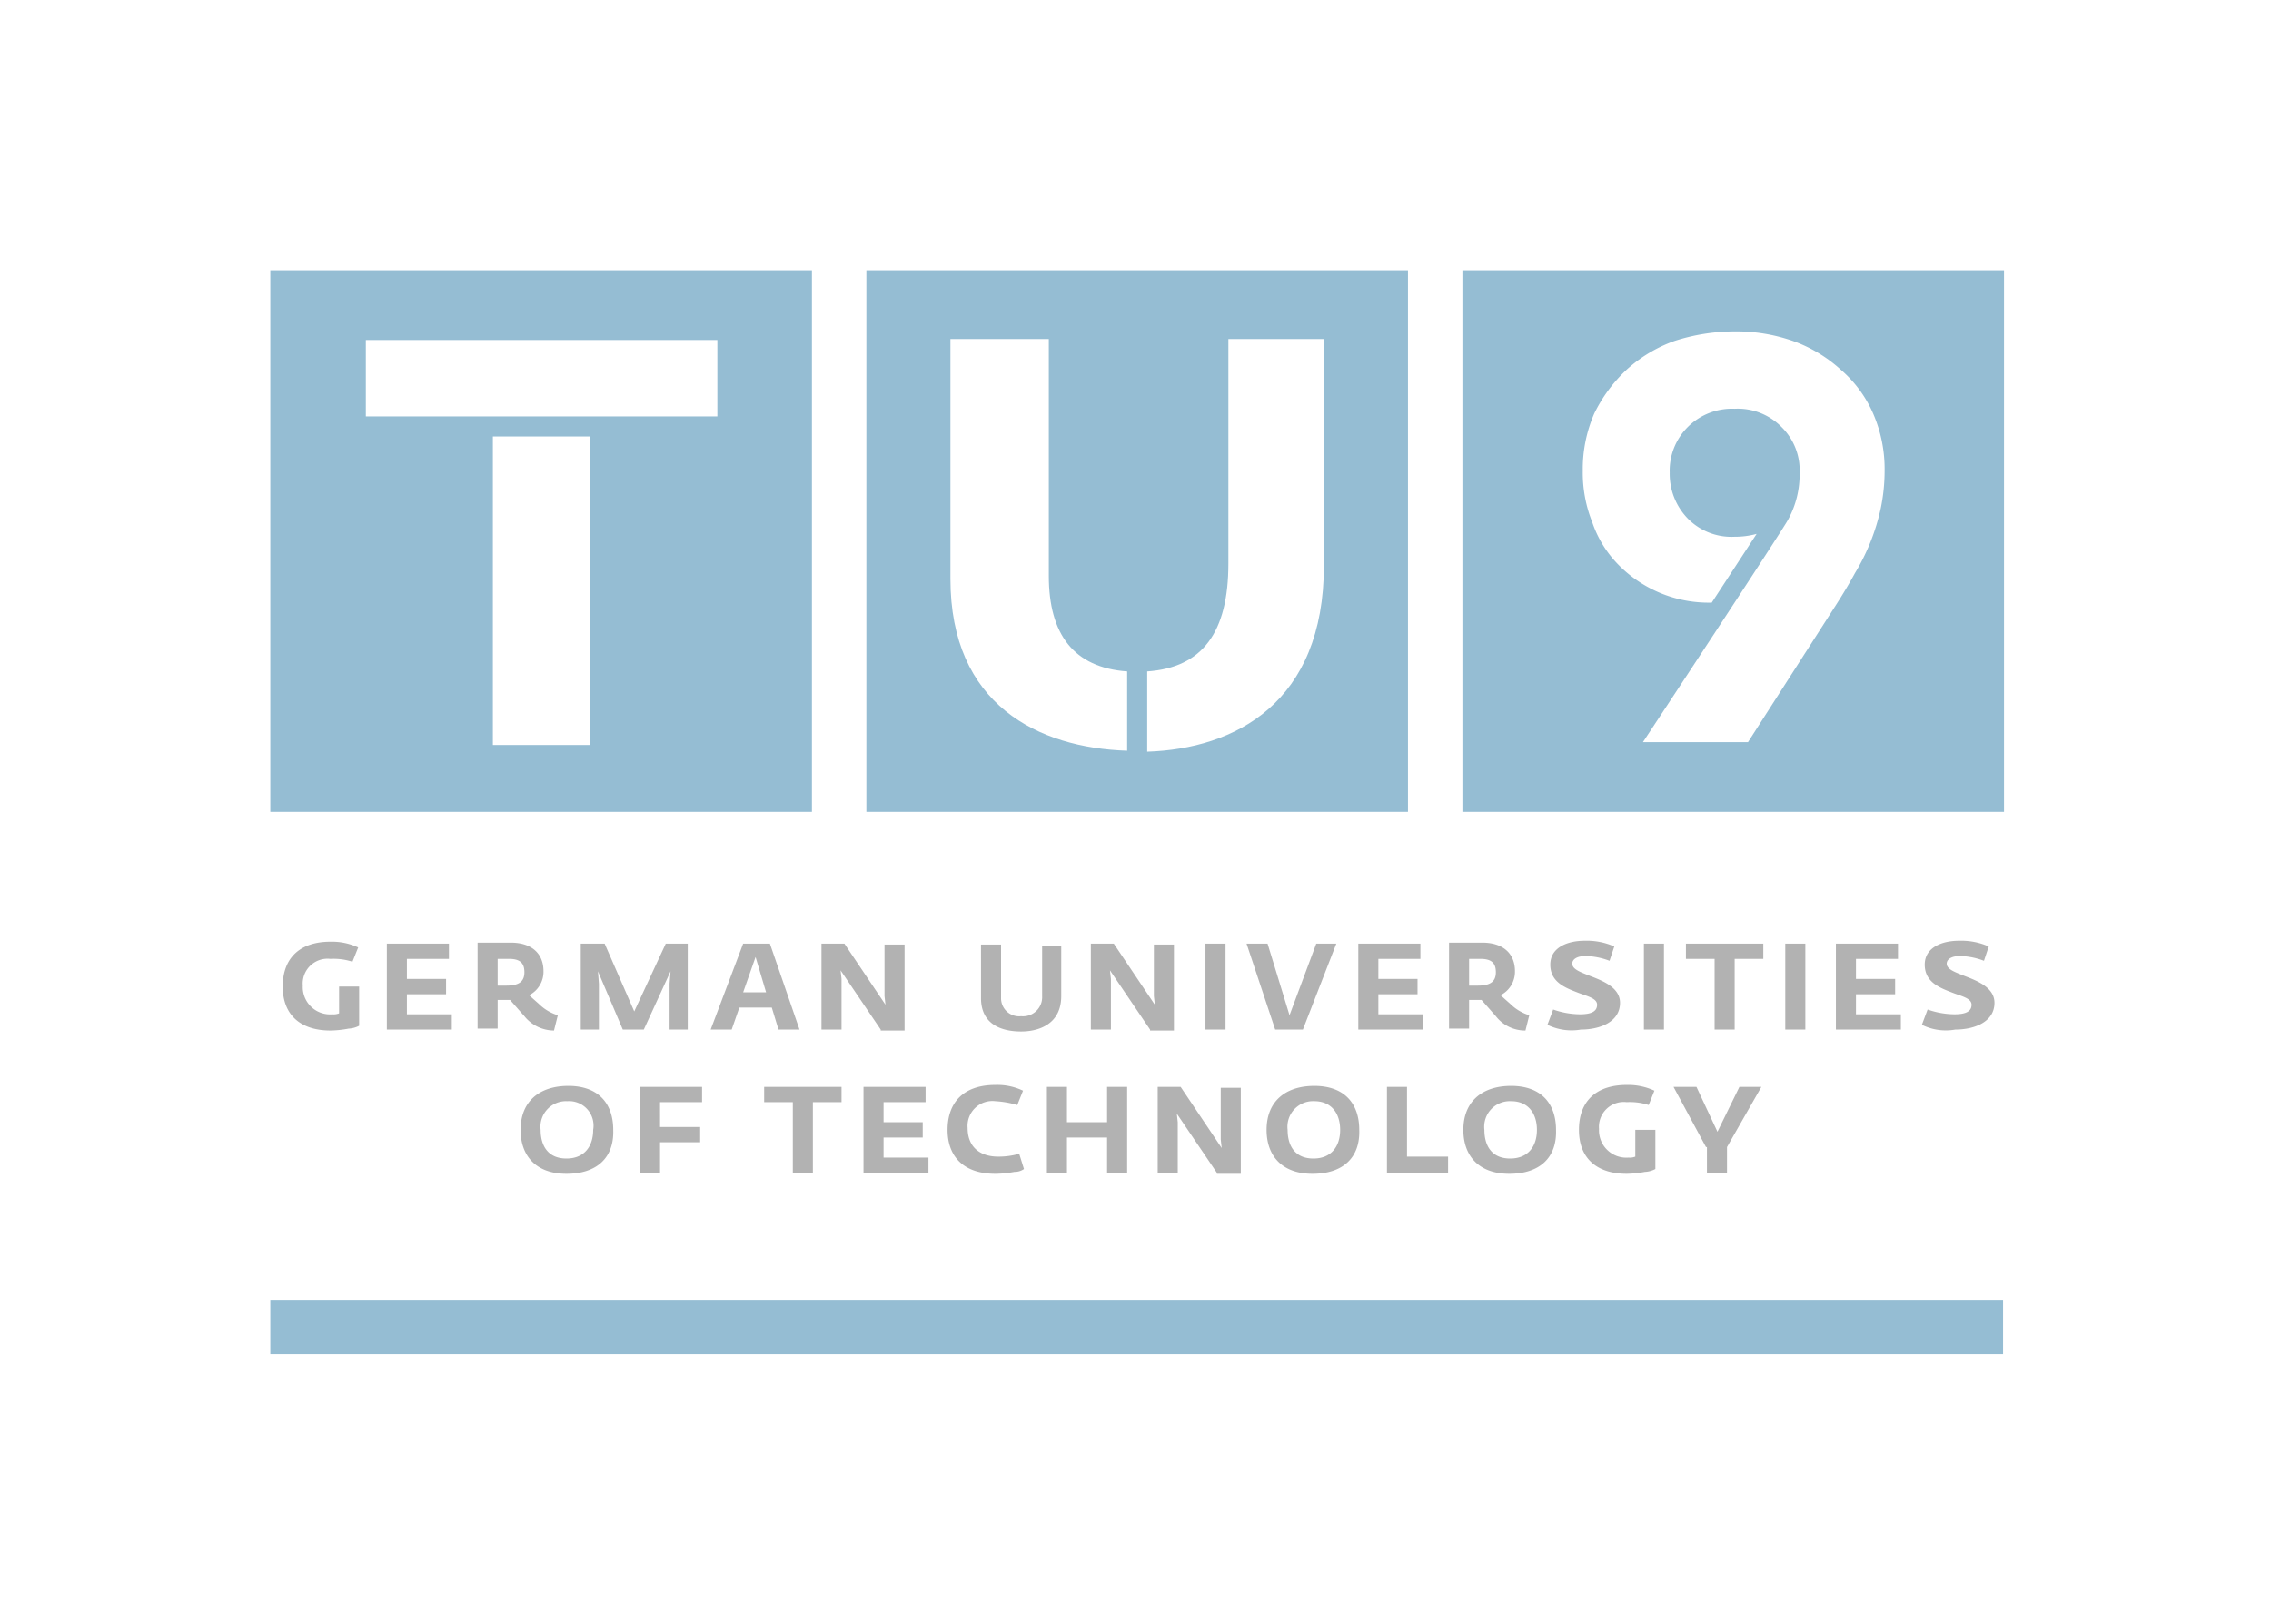 <?xml version="1.0" encoding="UTF-8"?>
<svg xmlns="http://www.w3.org/2000/svg" xmlns:xlink="http://www.w3.org/1999/xlink" id="71bf05fd-5a62-40b7-8aef-89d672be21d1" data-name="Ebene 1" width="237.75" height="170" viewBox="0 0 237.75 170">
  <defs>
    <style>
      .fa4901f2-1fad-413b-98e3-a15a7ce3f205 {
        fill: none;
      }

      .\36 d5cb613-b21b-4dd5-83c8-8972910c636a {
        fill: #fff;
      }

      .\37 518ee42-5e3f-463b-b412-99481f624210 {
        fill: #95bdd3;
      }

      .\38 6e8e3af-3645-44c2-bc64-df4980a2f7fb {
        fill: #b2b2b2;
      }

      .\39 54ba948-e9dd-4658-9f7b-9b2322aa7e23 {
        clip-path: url(#07368843-9866-459b-939a-2b4a24331a52);
      }
    </style>
    <clipPath id="07368843-9866-459b-939a-2b4a24331a52">
      <rect class="fa4901f2-1fad-413b-98e3-a15a7ce3f205" width="238.1" height="170.1"></rect>
    </clipPath>
  </defs>
  <title>tu9-4c</title>
  <rect class="6d5cb613-b21b-4dd5-83c8-8972910c636a" width="237.75" height="170"></rect>
  <rect class="7518ee42-5e3f-463b-b412-99481f624210" x="28.3" y="136.1" width="181.4" height="5.7"></rect>
  <path class="86e8e3af-3645-44c2-bc64-df4980a2f7fb" d="M36.5,107.7a11.08,11.08,0,0,1-1.9.2c-3.1,0-5-1.6-5-4.6s1.8-4.7,5-4.7a6.53,6.53,0,0,1,2.9.6l-.6,1.5a6.34,6.34,0,0,0-2.3-.3,2.6,2.6,0,0,0-2.9,2.8,2.86,2.86,0,0,0,3.1,3,1.48,1.48,0,0,0,.7-.1v-2.8h2.1v4.1A2.61,2.61,0,0,1,36.5,107.7Zm4,.1v-9H47v1.6H42.6v2.1h4.1v1.6H42.6v2.1h4.7v1.6Zm14.4-1.4-1.5-1.7H52.1v3H50v-9h3.5c2,0,3.4,1,3.4,3a2.75,2.75,0,0,1-1.5,2.5c.2.2,1,.9,1,.9a4.85,4.85,0,0,0,2,1.2l-.4,1.6A4,4,0,0,1,54.9,106.4ZM53,103.2c1.3,0,1.9-.4,1.9-1.4s-.5-1.4-1.6-1.4H52.1v2.8Zm17.1,4.6V103l.1-1.3-2.8,6.1H65.2l-2.6-6.1.1,1.3v4.8H60.8v-9h2.5l3.1,7.1,3.3-7.1H72v9Zm7.7-9h2.8l3.1,9H81.5l-.7-2.3H77.4l-.8,2.3H74.4Zm2.4,5.1-1.1-3.7-1.3,3.7Zm12,3.9L88,101.6l.1.9v5.3H86v-9h2.4l4.3,6.4-.1-.9V98.9h2.1v9H92.2Zm14.7.2c-2,0-4.2-.7-4.2-3.5V98.9h2.1v5.6a1.89,1.89,0,0,0,2.1,1.9,2,2,0,0,0,2.2-2.1V99h2v5.3C111.1,107.2,108.8,108,106.9,108Zm13.5-.2-4.2-6.2.1.9v5.3h-2.1v-9h2.4l4.3,6.4-.1-.9V98.9h2.1v9h-2.5Zm5.8,0v-9h2.1v9Zm4.3-9h2.2l2.3,7.5,2.8-7.5h2.1l-3.5,9h-2.9Zm11.7,9v-9h6.5v1.6h-4.4v2.1h4.1v1.6h-4.1v2.1H149v1.6Zm14.4-1.4-1.5-1.7h-1.3v3h-2.1v-9h3.5c2,0,3.4,1,3.4,3a2.75,2.75,0,0,1-1.5,2.5c.2.2,1,.9,1,.9a4.85,4.85,0,0,0,2,1.2l-.4,1.6A3.88,3.88,0,0,1,156.6,106.4Zm-1.9-3.2c1.3,0,1.9-.4,1.9-1.4s-.5-1.4-1.6-1.4h-1.2v2.8Zm7.3,4.1.6-1.6a8.68,8.68,0,0,0,2.8.5c1.2,0,1.8-.3,1.8-1s-1.1-.9-2.1-1.3c-1.3-.5-2.8-1.1-2.8-2.9s1.8-2.5,3.6-2.5a7.14,7.14,0,0,1,3.1.6l-.5,1.5a7.42,7.42,0,0,0-2.5-.5c-1,0-1.4.4-1.4.8,0,.6.9.9,1.9,1.3,1.3.5,3.1,1.2,3.1,2.8,0,2-2.1,2.8-4.1,2.8A5.75,5.75,0,0,1,162,107.3Zm10.1.5v-9h2.1v9Zm9.5-7.4v7.4h-2.1v-7.4h-3V98.8h8.1v1.6Zm5.3,7.4v-9H189v9Zm5.3,0v-9h6.5v1.6h-4.4v2.1h4.1v1.6h-4.1v2.1H199v1.6Zm9-.5.6-1.6a8.68,8.68,0,0,0,2.8.5c1.2,0,1.8-.3,1.8-1s-1.1-.9-2.1-1.3c-1.3-.5-2.8-1.1-2.8-2.9s1.8-2.5,3.6-2.5a7.14,7.14,0,0,1,3.1.6l-.5,1.5a7.42,7.42,0,0,0-2.5-.5c-1,0-1.4.4-1.4.8,0,.6.9.9,1.9,1.3,1.3.5,3.1,1.2,3.1,2.8,0,2-2.1,2.8-4.1,2.8A5.61,5.61,0,0,1,201.2,107.3Z"></path>
  <path class="86e8e3af-3645-44c2-bc64-df4980a2f7fb" d="M59.3,122.9c-3.1,0-4.8-1.8-4.8-4.6,0-3,2-4.6,5-4.6,3.2,0,4.7,1.9,4.7,4.6C64.3,121.2,62.5,122.9,59.3,122.9Zm.1-7.6a2.68,2.68,0,0,0-2.8,3c0,1.7.8,3,2.7,3s2.8-1.3,2.8-3A2.56,2.56,0,0,0,59.4,115.3Zm9.7.1V118h4.2v1.6H69.1v3.2H67v-9h6.5v1.6Zm16,0v7.4H83v-7.4H80v-1.6h8.1v1.6Zm5.3,7.4v-9h6.5v1.6H92.5v2.1h4.1v1.6H92.5v2.1h4.7v1.6Zm15.8-.1a11.24,11.24,0,0,1-2,.2c-3.2,0-5-1.7-5-4.6s1.7-4.7,5-4.7a6.24,6.24,0,0,1,2.9.6l-.6,1.5a10.11,10.11,0,0,0-2.3-.4,2.6,2.6,0,0,0-2.9,2.8c0,2,1.3,3,3.2,3a7.8,7.8,0,0,0,2.2-.3l.5,1.6A1.69,1.69,0,0,1,106.2,122.7Zm9.7.1v-3.7h-4.2v3.7h-2.1v-9h2.1v3.7h4.2v-3.7H118v9Zm11.5,0-4.2-6.2.1.9v5.3h-2.1v-9h2.4l4.3,6.4-.1-.9v-5.4h2.1v9h-2.5Zm10,.1c-3.1,0-4.8-1.8-4.8-4.6,0-3,2-4.6,5-4.6,3.2,0,4.7,1.9,4.7,4.6C142.4,121.2,140.6,122.9,137.4,122.9Zm.2-7.6a2.68,2.68,0,0,0-2.8,3c0,1.7.8,3,2.7,3s2.8-1.3,2.8-3S139.4,115.3,137.6,115.3Zm7.6,7.5v-9h2.1v7.3h4.3v1.7Zm12.8.1c-3.1,0-4.8-1.8-4.8-4.6,0-3,2-4.6,5-4.6,3.2,0,4.7,1.9,4.7,4.6C163,121.2,161.2,122.9,158,122.9Zm.2-7.6a2.68,2.68,0,0,0-2.8,3c0,1.7.8,3,2.7,3s2.8-1.3,2.8-3S160,115.3,158.2,115.3Zm14,7.4a11.08,11.08,0,0,1-1.9.2c-3.1,0-5-1.6-5-4.6s1.8-4.7,5-4.7a6.53,6.53,0,0,1,2.9.6l-.6,1.5a6.34,6.34,0,0,0-2.3-.3,2.6,2.6,0,0,0-2.9,2.8,2.86,2.86,0,0,0,3.1,3,1.48,1.48,0,0,0,.7-.1v-2.8h2.1v4.1A2.61,2.61,0,0,1,172.2,122.7Zm6.4-2.6-3.4-6.3h2.4l2.2,4.7,2.3-4.7h2.3l-3.6,6.3v2.7h-2.1v-2.7Z"></path>
  <rect class="7518ee42-5e3f-463b-b412-99481f624210" x="28.3" y="28.3" width="56.7" height="56.7"></rect>
  <rect class="7518ee42-5e3f-463b-b412-99481f624210" x="90.7" y="28.3" width="56.7" height="56.7"></rect>
  <rect class="7518ee42-5e3f-463b-b412-99481f624210" x="153.1" y="28.3" width="56.7" height="56.7"></rect>
  <path class="6d5cb613-b21b-4dd5-83c8-8972910c636a" d="M51.6,78H61.8V45.7H51.6ZM75.1,35.6H38.3v8H75.1Z"></path>
  <g>
    <g class="954ba948-e9dd-4658-9f7b-9b2322aa7e23">
      <path class="6d5cb613-b21b-4dd5-83c8-8972910c636a" d="M118,70.3c-5.6-.4-8.2-3.9-8.2-10V35.5H99.5V60.6c0,13.2,9.2,17.7,18.5,18Zm20.6-11.1V35.5h-10V59c0,7.2-2.7,10.9-8.5,11.3v8.4c9.2-.3,18.5-5.1,18.5-19.5"></path>
    </g>
    <g class="954ba948-e9dd-4658-9f7b-9b2322aa7e23">
      <path class="6d5cb613-b21b-4dd5-83c8-8972910c636a" d="M197.3,49.3a14.61,14.61,0,0,0-1.2-6,12.84,12.84,0,0,0-3.4-4.6,14.83,14.83,0,0,0-5-3,17.92,17.92,0,0,0-6.2-1,20.65,20.65,0,0,0-6.2,1,14.83,14.83,0,0,0-5,3,15.73,15.73,0,0,0-3.4,4.6,14.61,14.61,0,0,0-1.2,6,14,14,0,0,0,1,5.4,11.64,11.64,0,0,0,2.7,4.4,13.26,13.26,0,0,0,9.7,4h.1l4.7-7.2a8.52,8.52,0,0,1-2.3.3,6.41,6.41,0,0,1-4.9-1.9,6.72,6.72,0,0,1-1.9-4.8,6.48,6.48,0,0,1,1.9-4.8,6.55,6.55,0,0,1,4.9-1.9,6.41,6.41,0,0,1,4.9,1.9,6.33,6.33,0,0,1,1.9,4.8,9.83,9.83,0,0,1-1.2,4.9c-.5,1-15.2,23.3-15.2,23.3h11l9.3-14.5c.7-1.1,1.3-2.1,1.9-3.2a22,22,0,0,0,2.7-6.8,19.5,19.5,0,0,0,.4-3.9"></path>
    </g>
  </g>
</svg>
